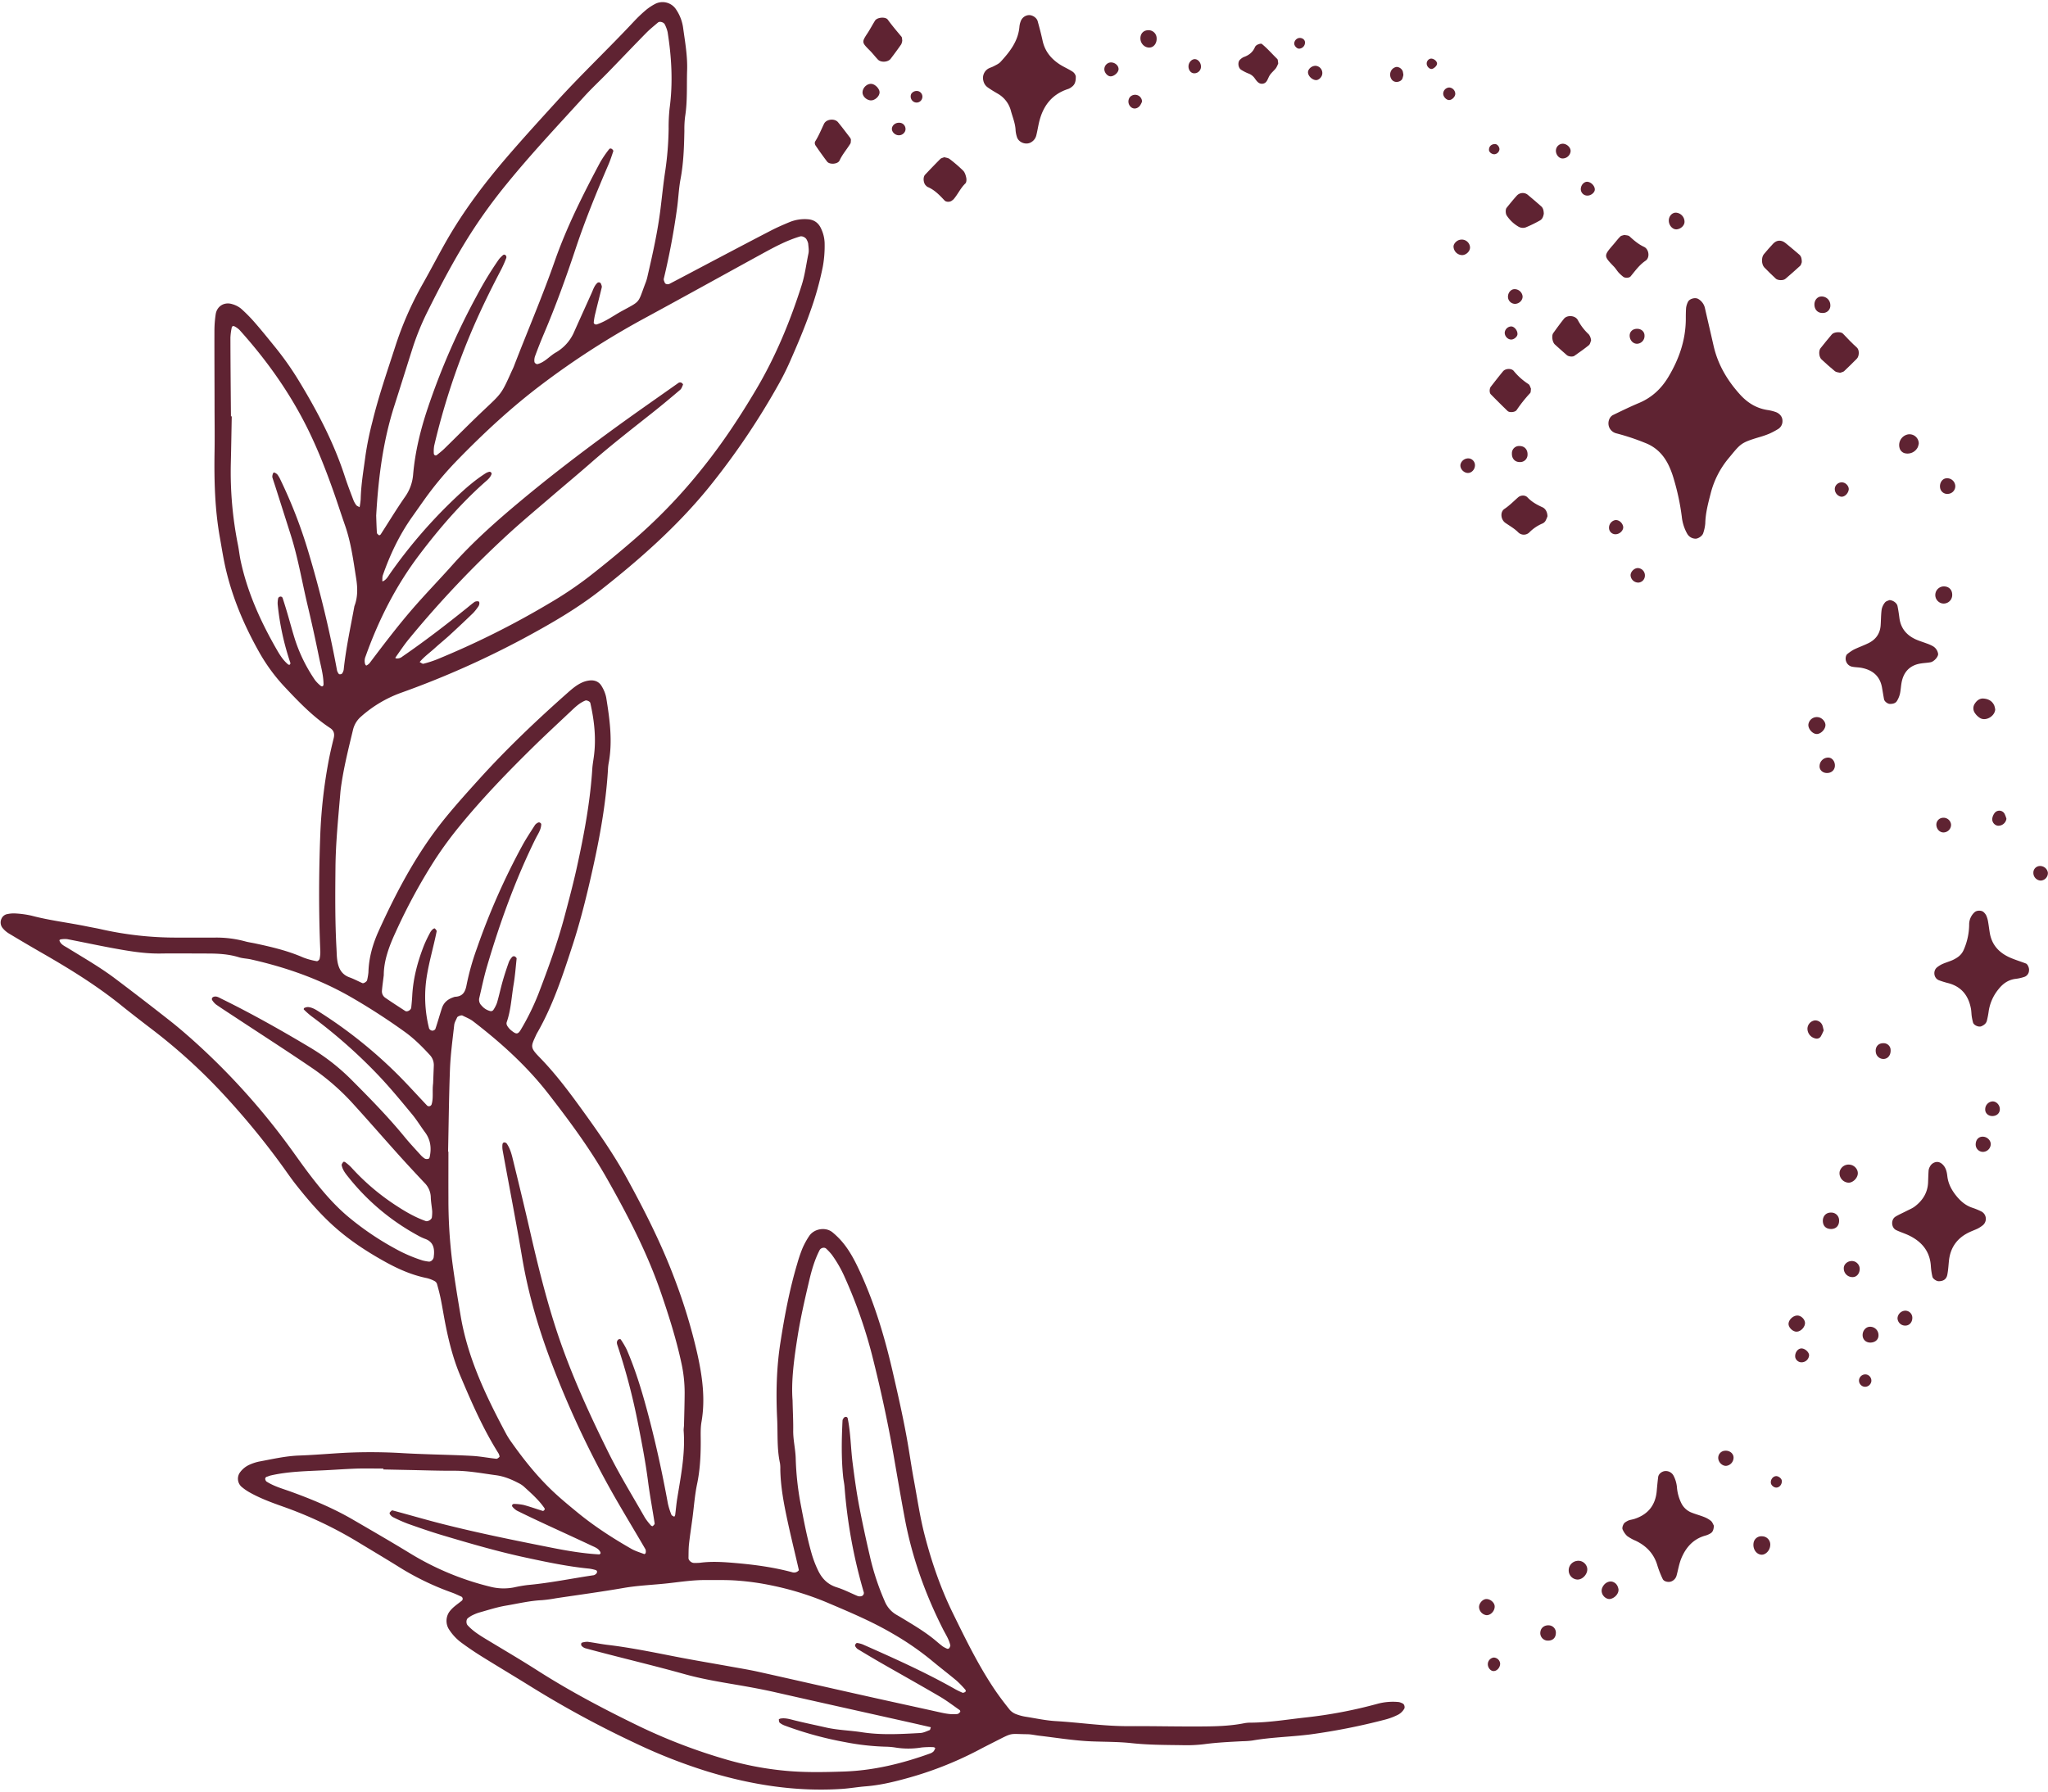 <?xml version="1.0" encoding="UTF-8" standalone="no"?><svg xmlns="http://www.w3.org/2000/svg" xmlns:xlink="http://www.w3.org/1999/xlink" data-name="Magical Botanicals" fill="#5f2332" height="1429.3" preserveAspectRatio="xMidYMid meet" version="1" viewBox="17.4 38.9 1633.2 1429.3" width="1633.2" zoomAndPan="magnify"><g data-name="11" id="change1_1"><path d="M654.49,1291.36c-3-13.16-6.24-26.17-9.06-39.27-2.93-13.63-5.56-27.33-5.77-41.35a24.89,24.89,0,0,0-.27-4.82c-2.54-11.66-1.65-23.52-2.24-35.29-1-20.41-.56-40.7,2.62-61,3.31-21.22,7.27-42.26,13.42-62.85a117.13,117.13,0,0,1,4.14-12.18,60.43,60.43,0,0,1,5.4-9.85c3.9-5.85,13.11-7.37,18.51-2.93a61.1,61.1,0,0,1,9,9.11c5.72,7.17,9.76,15.37,13.56,23.69,11.62,25.51,19.48,52.24,25.72,79.47,4.32,18.81,8.62,37.63,11.87,56.66,1.63,9.51,3,19.07,4.76,28.55,2.77,14.75,4.86,29.6,8.65,44.18,5.55,21.36,12.65,42.11,22.37,61.94,10.15,20.72,20.25,41.48,33.13,60.7,3.88,5.78,8.13,11.33,12.48,16.76a12.88,12.88,0,0,0,5.26,3.43,37.74,37.74,0,0,0,7.78,2c7.94,1.27,15.87,3,23.86,3.44,19.27,1.15,38.4,4.1,57.76,4s38.64.38,58,.25c11.25-.07,22.53-.32,33.66-2.48a25.76,25.76,0,0,1,4.79-.55c15.07,0,29.91-2.52,44.83-4.16a367.05,367.05,0,0,0,56.8-10.78,47,47,0,0,1,17.51-1.48,12.63,12.63,0,0,1,2.94,1.13c1.31.52,1.93,2.92,1.29,4.12a12.38,12.38,0,0,1-5.88,5.28,50.39,50.39,0,0,1-9,3.34,501.9,501.9,0,0,1-59.87,11.9c-15.44,2-31,2.2-46.37,4.89a66.82,66.82,0,0,1-8,.56c-10.18.56-20.35,1-30.48,2.37a117.12,117.12,0,0,1-17.68.78c-13.4-.19-26.79-.16-40.18-1.61-10.64-1.16-21.43-1-32.15-1.43-14-.59-27.72-2.9-41.56-4.51-3.19-.37-6.36-1.15-9.55-1.18-14.37-.15-11.16-1.51-24.59,5.31-4.79,2.43-9.58,4.84-14.32,7.36a284.59,284.59,0,0,1-58.32,22.81c-10.35,2.85-20.78,5.24-31.53,6.09-6.41.5-12.77,1.64-19.18,2.06-36.32,2.36-71.65-3.19-106.32-13.7a428.18,428.18,0,0,1-58.38-22.86A807.11,807.11,0,0,1,440.46,1384c-12.76-7.94-25.67-15.62-38.43-23.55-5.46-3.4-10.85-7-16-10.79A39.89,39.89,0,0,1,375.11,1338a12.67,12.67,0,0,1,.76-13.64c2.64-3.52,6.26-5.83,9.6-8.5a2,2,0,0,0-.48-3.57c-2.45-1.08-4.87-2.27-7.39-3.15A216.89,216.89,0,0,1,334.31,1288c-10.48-6.5-21.09-12.8-31.65-19.2a321.86,321.86,0,0,0-59.54-28.16c-9.1-3.23-18.18-6.56-26.63-11.32a41.24,41.24,0,0,1-6.55-4.56,8.64,8.64,0,0,1-1-11.62,18.91,18.91,0,0,1,7.46-5.94,37.12,37.12,0,0,1,7.64-2.5c10.53-1.94,21-4.41,31.77-4.8,12.33-.44,24.63-1.54,36.94-2.2a427.61,427.61,0,0,1,46.68.34c5.88.33,11.78.56,17.67.77,12.34.46,24.68.68,37,1.38,6.4.37,12.74,1.62,19.13,2.29.78.08,1.76-.85,2.48-1.5.21-.19-.07-1-.23-1.53a5.71,5.71,0,0,0-.66-1.47c-12.33-19.61-21.52-40.78-30.46-62-5.21-12.39-8.61-25.38-11.3-38.54-1.51-7.35-2.66-14.78-4.13-22.14-.84-4.19-1.92-8.34-3.1-12.45a4.24,4.24,0,0,0-2.12-2.24,25.6,25.6,0,0,0-6-2.25c-11.7-2.37-22.47-7.09-32.85-12.82-14.59-8.06-28.5-17.13-41-28.31-11.23-10.07-21-21.44-30.33-33.25-3.32-4.22-6.4-8.62-9.51-13a613.31,613.31,0,0,0-47.84-58.57,447.33,447.33,0,0,0-58.27-53c-8.09-6.2-16.17-12.43-24.11-18.82-19.71-15.87-41.17-29.08-63.06-41.65q-13.26-7.62-26.36-15.52a19.7,19.7,0,0,1-4.8-4.17,7,7,0,0,1-1-7.54,6.25,6.25,0,0,1,4.86-3.73,24.07,24.07,0,0,1,6.38-.46,76.16,76.16,0,0,1,12.74,1.76c14.55,3.86,29.5,5.55,44.19,8.58,3.68.76,7.38,1.37,11,2.19a271.76,271.76,0,0,0,60.63,6.71q15.3,0,30.6,0a88,88,0,0,1,23.88,3c2.57.73,5.25,1.07,7.88,1.63,13.11,2.79,26.14,5.84,38.52,11.27a55.34,55.34,0,0,0,10.78,2.92c.61.13,2-1,2.2-1.79a24.38,24.38,0,0,0,.59-6.32c-1.32-31.11-1.19-62.22,0-93.34a400.3,400.3,0,0,1,6.48-57.5c1.18-6.33,2.64-12.6,4.18-18.84.89-3.57.19-6.28-3-8.31C267,610.56,255.87,599,244.8,587.23a143.68,143.68,0,0,1-20.91-28.49c-11.88-21.15-21.29-43.32-26.68-67.05-1.78-7.83-3-15.8-4.41-23.71-4.11-22.82-4.68-45.85-4.3-69,.18-10.72.05-21.45,0-32.18,0-21.47-.15-42.94-.1-64.41a91.52,91.52,0,0,1,1-12.81c1-6.47,6.82-10.07,13.16-8.1a19.53,19.53,0,0,1,7.06,3.6,121.92,121.92,0,0,1,11.27,11.46c5.63,6.48,11,13.16,16.41,19.84a243.53,243.53,0,0,1,18.47,26.34c14.8,24.37,28,49.5,36.78,76.74,2,6.12,4.33,12.12,6.61,18.14a17.56,17.56,0,0,0,2.32,4.2c.52.69,1.56,1,2.68,1.65a57,57,0,0,0,.88-6.46c.27-11.84,2.36-23.48,3.88-35.16a252.78,252.78,0,0,1,5.51-26.75c4.94-20.35,11.83-40.13,18.24-60a267.43,267.43,0,0,1,22-50c6.35-11.2,12.24-22.67,18.62-33.85,13.61-23.86,30.06-45.7,47.92-66.52,12.93-15.07,26.32-29.73,39.68-44.42C481.13,98,503,77.38,523.5,55.41a111.69,111.69,0,0,1,9.38-8.82,42,42,0,0,1,6.7-4.42,12.87,12.87,0,0,1,17,4.31,34.49,34.49,0,0,1,5.63,14.94c1.54,11.14,3.52,22.22,3.14,33.58-.41,12.33.35,24.69-1.62,37a81.06,81.06,0,0,0-.56,11.25c-.25,12.88-.66,25.72-3.06,38.45-1.38,7.36-1.69,14.9-2.66,22.35a577,577,0,0,1-10.63,56.88,2.9,2.9,0,0,0,0,1.6c.36,1,.66,2.21,1.41,2.7a3.49,3.49,0,0,0,3,.11c11.41-5.94,22.76-12,34.15-18,15.67-8.24,31.32-16.52,47.05-24.65,4.75-2.46,9.7-4.57,14.65-6.65a31.9,31.9,0,0,1,14.18-2.28c5.36.29,9,2.94,11.11,7.88A28.57,28.57,0,0,1,675,232.47a92.49,92.49,0,0,1-1.45,19.19,249.72,249.72,0,0,1-9.95,35.59c-4.8,13.69-10.49,27-16.33,40.25a206.6,206.6,0,0,1-9.4,18.69,584.17,584.17,0,0,1-56,82.47c-25,30.51-54.29,56.38-85.14,80.67-19.06,15-40,27.05-61.23,38.52a720.89,720.89,0,0,1-98.45,43.7,98.26,98.26,0,0,0-31.62,18.83,20,20,0,0,0-6.55,10.78c-3.39,14.07-6.91,28.11-9.09,42.43-.4,2.65-.79,5.31-1,8-1.65,19.77-3.68,39.51-3.87,59.38-.21,21.47-.38,42.94.81,64.4.15,2.68.17,5.37.45,8,.73,6.73,2.81,12.54,10,15.14,3.5,1.27,6.81,3.06,10.23,4.57,1,.43,3.55-1.24,3.75-2.37a45.33,45.33,0,0,0,1.05-6.27c.3-11.47,3.38-22.31,8-32.61,14.65-32.35,31.25-63.6,53.87-91.23,8.49-10.37,17.49-20.35,26.49-30.3,22-24.31,45.72-46.86,70.24-68.58,3.63-3.21,7.29-6.4,11.74-8.4a19.86,19.86,0,0,1,6.13-1.66c4.05-.42,7.55,1.06,9.57,4.64a28.09,28.09,0,0,1,3.56,8.86c2.82,17.5,5.3,35.06,1.91,52.8a36.83,36.83,0,0,0-.49,4.8c-1.84,30.63-7.78,60.61-14.71,90.38-3.88,16.7-8.18,33.37-13.49,49.66-7.81,24-15.62,48-28.25,70-.26.46-.53.93-.75,1.42-4.21,9.41-5.31,9.89,2.81,18.2,12,12.33,22.38,26,32.48,39.94,13.25,18.24,26.21,36.68,37.07,56.49,14.19,25.89,27.49,52.23,37.9,79.91a443.38,443.38,0,0,1,18.21,60c3.94,17.76,6.53,35.88,3.32,54.28-.91,5.23-.6,10.7-.61,16.06,0,11.28-.58,22.45-2.92,33.59-1.86,8.89-2.47,18-3.67,27.08-.91,6.91-2,13.8-2.76,20.72-.41,3.71-.34,7.48-.41,11.22,0,1.82,2.39,3.89,4.4,3.85a40.72,40.72,0,0,0,4.82-.13c9.65-1.29,19.24-.57,28.9.27,15,1.31,29.83,3.34,44.39,7.23A4.91,4.91,0,0,0,654.49,1291.36ZM374.73,957.49H375c0,12.34-.06,24.68,0,37a399.69,399.69,0,0,0,2.92,49.71c1.94,14.89,4.36,29.66,6.86,44.45,5.73,33.87,20.36,64.21,36.31,94.07a63.27,63.27,0,0,0,4.33,6.78c9.31,13.16,19.34,25.76,30.88,37,6.9,6.73,14.39,12.87,21.85,19,13.31,10.9,27.74,20.21,42.64,28.76,3.21,1.84,6.87,2.91,10.35,4.24.25.1,1.08-.5,1.12-.85a5,5,0,0,0-.1-2.91c-9.69-16.69-19.81-33.15-29.17-50a761,761,0,0,1-45.37-97.67c-10.54-27.57-18.9-55.79-23.82-85-4.8-28.53-10.35-56.93-15.52-85.4a17.53,17.53,0,0,1-.2-4.8c.13-1.32,1-1.91,1.95-1.66a2.59,2.59,0,0,1,1.38.72c3.16,4.48,4.26,9.78,5.52,14.94,4.46,18.22,8.89,36.45,13.07,54.73,5.73,25.09,11.86,50.08,19.63,74.61,11.2,35.37,26.52,69.07,42.95,102.23,8.79,17.75,19.25,34.68,29.06,51.93a46.48,46.48,0,0,0,4.88,6.31c.29.35,1.24.67,1.42.51.65-.58,1.62-1.47,1.52-2.09-1.68-11.12-3.81-22.18-5.24-33.32-2.12-16.5-5.34-32.79-8.56-49.08a500.08,500.08,0,0,0-15.62-59c-.49-1.49-1.15-3-.24-4.52a2.29,2.29,0,0,1,1.08-1c.46-.15,1.35-.17,1.52.09a63.42,63.42,0,0,1,4.84,8.24c6.61,15.29,11.51,31.18,15.86,47.22,6.74,24.83,12.27,50,16.88,75.27a54.2,54.2,0,0,0,2.87,9.15c.26.71,1.46,1.06,2.23,1.57a4.6,4.6,0,0,0,.75-1.41c.56-4.25.89-8.53,1.57-12.76,2.9-18,6.55-35.88,5.2-54.27-.11-1.59.24-3.21.27-4.81.2-8.58.47-17.16.51-25.74a110.43,110.43,0,0,0-2.66-23.92c-4.08-18.9-9.9-37.29-16.15-55.52-11-32.07-26.59-62.09-43.25-91.49-13.51-23.84-29.83-45.82-46.61-67.45-17.25-22.21-37.91-40.84-60.09-57.88-2.5-1.92-5.59-3.07-8.43-4.54-.9-.46-3.87.6-4.27,1.53-.83,2-2.07,3.9-2.3,5.94-1.31,11.71-2.91,23.43-3.38,35.19C375.4,913.51,375.21,935.51,374.73,957.49ZM352.05,567c1.21.57,2.25,1.53,3,1.33a85.32,85.32,0,0,0,10.66-3.41,677.2,677.2,0,0,0,89.16-44.46A301.59,301.59,0,0,0,486.93,499q19.68-15.33,38.45-31.75a426.18,426.18,0,0,0,53.06-56c15.45-19.3,29-39.91,41.62-61.13,15.7-26.39,27.38-54.58,36.66-83.82,2.62-8.22,3.61-16.75,5.38-25.14.54-2.54,0-5.33-.2-8a11,11,0,0,0-1.15-3c-.73-1.78-3.55-3.19-5.3-2.67-11.39,3.39-21.71,9.13-32.05,14.79-31,17-62,34.19-93.09,51.06a645.15,645.15,0,0,0-81,52.28c-24,18.13-46,38.52-67,60.11a270,270,0,0,0-25.84,30.77c-3.44,4.8-6.8,9.64-10.22,14.45-10.34,14.54-17.9,30.48-23.72,47.28a16,16,0,0,0-.21,3.05c-.17,1.38,0,1.54,1,1,2.47-1.4,3.7-3.8,5.22-6a397.64,397.64,0,0,1,52.56-60.75c7.39-7,15.06-13.74,23.71-19.21a9.73,9.73,0,0,1,2.91-1.13,1.78,1.78,0,0,1,1.34.6,1.52,1.52,0,0,1,.33,1.27c-1.12,3.2-3.82,5.1-6.19,7.22-19.26,17.26-36,36.76-51.55,57.35-18.61,24.62-32.34,51.78-42.68,80.75a9.24,9.24,0,0,0-.4,6.24,3.37,3.37,0,0,0,.89,1.18A8.6,8.6,0,0,0,312,568c11-14.57,22-29.08,33.91-42.91,10.53-12.19,21.75-23.72,32.45-35.73,16.48-18.49,34.95-34.82,53.89-50.63,23.47-19.61,47.76-38.18,72.45-56.22,17.74-13,35.81-25.5,53.76-38.21a2.5,2.5,0,0,1,1.53-.35,2.39,2.39,0,0,1,1.32.58c.36.3.88.93.78,1.16-.64,1.43-1.13,3.15-2.24,4.1-7.35,6.25-14.75,12.45-22.31,18.44-16.4,13-32.92,25.81-48.66,39.61-10.48,9.19-21.21,18.1-31.79,27.19-11.38,9.79-22.94,19.41-34,29.53a822.34,822.34,0,0,0-79.6,84.06c-3.74,4.53-7,9.49-10.39,14.27-.73,1-.36,1.14.86,1.24a6.41,6.41,0,0,0,4.31-1.53c17.69-12.15,34.69-25.23,51.41-38.68,2.09-1.68,4.12-3.45,6.33-5a4.89,4.89,0,0,1,2.86-.33c1.13.08,1.08,2.62-.1,4.18a42.39,42.39,0,0,1-3.95,5q-9.25,8.94-18.73,17.65c-3.95,3.63-8.15,7-12.11,10.6S355.57,562.75,352.05,567Zm407.7,849.62c-5.33-1.22-10.54-2.43-15.75-3.6-36.1-8.08-72.21-16.09-108.27-24.28-10.47-2.38-21-4.29-31.57-6.09-13.72-2.33-27.45-4.64-40.93-8.41-20.13-5.63-40.45-10.55-60.69-15.78-6.22-1.61-12.45-3.22-18.64-4.93a7.45,7.45,0,0,1-2.62-1.75,2.17,2.17,0,0,1-.44-1.47c0-.38.27-1,.52-1.11a14.41,14.41,0,0,1,4.66-.72c5.32.68,10.57,1.81,15.89,2.44,18.12,2.16,36,5.83,53.86,9.32,14.73,2.88,29.54,5.34,44.31,8,7.38,1.34,14.8,2.54,22.12,4.17,28.77,6.4,57.51,13,86.28,19.41,19.35,4.34,38.74,8.52,58.09,12.83,4.74,1.06,9.47,2,14.33,1.41.82-.1,1.62-1,2.23-1.67.19-.21-.08-1.22-.43-1.46-5.27-3.67-10.4-7.61-15.93-10.84-15.74-9.21-31.67-18.11-47.49-27.18-6-3.47-12-7.06-18-10.68a6.73,6.73,0,0,1-1.93-2.39,1.75,1.75,0,0,1,.27-1.43c.26-.43.85-1.05,1.19-1a19.26,19.26,0,0,1,4.6,1.15c25,11.07,50,22.23,73.84,35.77a59.71,59.71,0,0,0,5.76,2.76c.37.16,1-.09,1.43-.26,1.29-.48,1.51-1.39.48-2.49a79.22,79.22,0,0,0-6.7-6.88c-6.59-5.5-13.43-10.71-20-16.2a227.62,227.62,0,0,0-30.42-21c-17.15-10.12-35.48-17.73-53.75-25.5a238,238,0,0,0-43-13.18,206.88,206.88,0,0,0-27-3.87c-8.54-.71-17.16-.43-25.75-.5-10.22-.08-20.29,1.49-30.41,2.61-11.71,1.29-23.49,1.67-35.17,3.7-17.95,3.11-36,5.53-54,8.23a108.51,108.51,0,0,1-11.15,1.51c-9.69.45-19.1,2.74-28.61,4.34-7.37,1.23-14.55,3.62-21.78,5.63a37.65,37.65,0,0,0-5.91,2.5,26.41,26.41,0,0,0-2.63,1.78c-1.53,1-1.68,4.28-.35,5.75,4,4.42,9,7.61,14,10.67,14.23,8.62,28.58,17,42.61,26,25.85,16.45,52.9,30.65,80.44,44a447,447,0,0,0,70.61,26.83,250.39,250.39,0,0,0,42.56,8.25c16.57,1.83,33.23,1.5,49.87.94,23.83-.8,46.67-6.42,69-14.49a7,7,0,0,0,2.65-1.74,9.6,9.6,0,0,0,1.22-2.58c-.49-.22-1-.63-1.47-.63a65.56,65.56,0,0,0-9.62.28,64.36,64.36,0,0,1-20.82,0,56.58,56.58,0,0,0-8-.66,196.12,196.12,0,0,1-31.93-3.62,283.52,283.52,0,0,1-48-13.15,14.78,14.78,0,0,1-4.17-2.27c-.61-.49-.66-1.75-.76-2.69,0-.19.86-.61,1.37-.7,3.25-.57,6.37.2,9.49,1,8.82,2.27,17.76,4.06,26.63,6.09,9.51,2.17,19.16,2.33,28.69,3.81,15.47,2.4,31,1.47,46.57.63,2.58-.14,5.13-1.4,7.61-2.37C759.27,1418.59,759.4,1417.38,759.75,1416.57ZM317.39,450.13c.11,3.1.24,8.45.57,13.79.05.7,1.05,1.42,1.74,1.95.16.12,1-.34,1.29-.72,6.4-9.91,12.48-20,19.23-29.69a35.46,35.46,0,0,0,6.61-17.8c1.57-18.25,5.88-35.93,11.7-53.25a564.36,564.36,0,0,1,39.17-89.83,277.18,277.18,0,0,1,17.55-28.84,23.18,23.18,0,0,1,3.33-3.39,1.48,1.48,0,0,1,1.33-.28,2.11,2.11,0,0,1,1.17,2.75,91.1,91.1,0,0,1-3.84,8.76C408,271.14,399.31,289,391.71,307.32a563.61,563.61,0,0,0-28.07,87.14,27.12,27.12,0,0,0-.28,6.32,1.85,1.85,0,0,0,.87,1.29,1.52,1.52,0,0,0,1.39-.1c2.07-1.66,4.18-3.29,6.08-5.14,10.75-10.48,21.28-21.2,32.21-31.49,13.37-12.6,13.51-12.45,21.21-29.63.65-1.47,1.41-2.9,2-4.4,10.77-28,22.68-55.6,32.6-83.95,9.59-27.42,22.6-53.28,36.21-78.85a87.34,87.34,0,0,1,7.21-10.58c.67-.91,1.91-.65,2.68.2.33.36.79,1,.68,1.31-1.19,3.54-2.32,7.11-3.79,10.53-9.54,22.17-18.69,44.5-26.3,67.4s-15.82,45.56-25.27,67.78c-2.51,5.91-4.85,11.91-7.09,17.94a9.85,9.85,0,0,0-.42,4.67,2.79,2.79,0,0,0,2.24,1.61c5.95-1.44,9.73-6.44,14.82-9.34a34.75,34.75,0,0,0,14.65-16.6c4.58-10.28,9.25-20.53,13.86-30.79,1.32-2.91,2.2-6.08,4.77-8.24a1.9,1.9,0,0,1,1.49-.2,1.74,1.74,0,0,1,1.12.88c.36,1,.92,2.09.71,3-1.6,6.77-3.4,13.5-5,20.26a48.21,48.21,0,0,0-1.4,7.79c-.08,1.08,1.36,1.88,2.45,1.52,7.18-2.35,13.2-6.94,19.74-10.52,16-8.74,12.59-5.74,19.48-23.56a34.7,34.7,0,0,0,1.28-4.65c4.12-17.74,8.08-35.5,10.31-53.63,1.24-10.11,2.26-20.25,3.8-30.3a254.44,254.44,0,0,0,2.66-33.62,140.48,140.48,0,0,1,.77-16.05c2.76-20.39,1.62-40.65-1.59-60.86a27,27,0,0,0-2.2-6c-.74-1.77-4.06-2.8-5.41-1.65-3.25,2.76-6.61,5.45-9.59,8.49-10.15,10.33-20.12,20.84-30.22,31.22-6.36,6.54-13.06,12.76-19.19,19.49-20.93,23-42.25,45.66-61.89,69.83a418.73,418.73,0,0,0-28.35,39c-12.7,19.92-23.75,40.77-34.27,61.9a208.88,208.88,0,0,0-12.21,29.73c-4.87,15.32-9.65,30.67-14.55,46C323,390.26,319.2,418.88,317.39,450.13Zm45.39,453.06c.17-4.32.37-9.15.55-14a11.82,11.82,0,0,0-3.17-8.81c-6.19-6.71-12.61-13.16-20.07-18.5A508.31,508.31,0,0,0,296.9,834c-24.92-14.27-51.58-23.58-79.43-29.85-3.13-.7-6.45-.74-9.49-1.68-8.33-2.6-16.86-3-25.46-3-12.34,0-24.68-.19-37,0-13,.2-25.62-2-38.25-4.31C95.15,792.92,83.1,790.32,71,788a18.5,18.5,0,0,0-4.75.12c-.5,0-1.23.31-1.39.68s.19,1,.45,1.48c1.43,2.45,4,3.46,6.23,4.85,12.77,7.9,25.83,15.36,37.83,24.43Q131.19,836,152.7,852.92c5.9,4.62,11.61,9.52,17.23,14.49a548,548,0,0,1,78.72,86.86c4.75,6.49,9.34,13.1,14.18,19.52,9.37,12.44,19.26,24.48,31.1,34.67a228.83,228.83,0,0,0,38.43,26.31,117.64,117.64,0,0,0,22.11,9.55,36.73,36.73,0,0,0,4.7.87c1.9.33,4-1.68,4.14-3.86,0-.53.12-1.06.16-1.59.47-5.88-1-10.58-7.24-12.73a40,40,0,0,1-5.8-2.77A181.32,181.32,0,0,1,295.36,978c-2.34-2.89-4.75-5.88-5.48-9.67-.15-.78.7-1.83,1.27-2.62.15-.21,1.12-.14,1.46.12a37.38,37.38,0,0,1,4.81,4.13,182.32,182.32,0,0,0,36.72,31.1c7.19,4.68,14.63,8.93,22.77,11.81,1.7.6,4.76-1.25,4.9-3a32.33,32.33,0,0,0,.26-4.8c-.3-3.74-1.05-7.46-1.14-11.19a16.77,16.77,0,0,0-5-11.48c-7-7.44-13.93-14.88-20.74-22.46-11.83-13.16-23.42-26.53-35.33-39.62a186.27,186.27,0,0,0-32.45-28.75c-20.37-13.9-41.13-27.24-61.72-40.81-5.37-3.54-10.78-7-16.08-10.68a14.67,14.67,0,0,1-3.07-3.55,1.77,1.77,0,0,1,0-1.54,2.29,2.29,0,0,1,1.24-1c2.26-.76,4.1.53,5.95,1.44,24.57,12.05,48.37,25.49,71.83,39.55a168.37,168.37,0,0,1,32.76,25.85c14.39,14.44,28.67,29,41.59,44.77,4.08,5,8.49,9.68,12.81,14.45a15.9,15.9,0,0,0,3.65,3.11,4.47,4.47,0,0,0,2.82,0c.37-.08.74-.81.85-1.31,1.56-7.11.78-13.77-3.7-19.81-3.52-4.73-6.58-9.83-10.33-14.36-9.57-11.57-19.1-23.17-29.61-33.93a414.3,414.3,0,0,0-50.83-44.41,67.07,67.07,0,0,1-5.93-5.27,1.36,1.36,0,0,1,.37-1.14,7.14,7.14,0,0,1,3-.76c3.89.32,7,2.57,10.16,4.59a366.81,366.81,0,0,1,60.22,48.1c8.38,8.28,16.25,17.07,24.36,25.62a2.21,2.21,0,0,0,3,.42,2.35,2.35,0,0,0,.89-1.24C363.16,914.4,362,909,362.78,903.19Zm-39.34-86.44c-.59,4.87-1.14,8.58-1.45,12.32a6.18,6.18,0,0,0,2.55,5.62c5.27,3.66,10.67,7.12,16,10.59,1.59,1,4.61-.7,4.81-2.73.33-3.19.63-6.39.8-9.59.77-14.07,4.41-27.47,9.57-40.49a112.15,112.15,0,0,1,4.92-10.11,9.42,9.42,0,0,1,2.07-2.4c.36-.33,1.3-.65,1.45-.49.62.67,1.59,1.64,1.46,2.3-2.41,12.06-5.95,23.85-7.89,36a103,103,0,0,0,1.85,41.44A3.26,3.26,0,0,0,362,861a3,3,0,0,0,2.57-1.27c1.88-5.54,3.43-11.19,5.26-16.75,1.44-4.39,4.66-7.07,9-8.55a6.08,6.08,0,0,1,1.53-.45c5.84-.3,8-3.56,9.06-9.16a200.84,200.84,0,0,1,8.25-29.37A547.55,547.55,0,0,1,434,713.21c3.09-5.62,6.67-11,10.13-16.4a6.75,6.75,0,0,1,2.51-1.83,1.68,1.68,0,0,1,1.38.11c.44.26,1,.81,1,1.22-.09,4.47-2.77,8-4.63,11.76-16.14,32.81-28.46,67.07-38.74,102.1-2.4,8.21-4.12,16.63-6.1,25a6.34,6.34,0,0,0,1.94,5.87,13.07,13.07,0,0,0,6.64,4.27,2.36,2.36,0,0,0,2.81-1,26.25,26.25,0,0,0,2.84-5.65c1.63-5.66,2.86-11.43,4.47-17.1,1.47-5.14,3.16-10.23,4.94-15.28a14,14,0,0,1,2.58-4,1.87,1.87,0,0,1,2.73-.09c.4.31.93.89.89,1.29-.73,6.9-1.25,13.84-2.4,20.67-1.69,10-2.1,20.25-5.48,30-.59,1.67.37,3.12,1.36,4.39a13.18,13.18,0,0,0,2.25,2.29c3.69,2.92,5.14,3.62,7.67-.71a196.15,196.15,0,0,0,14.13-28.86c7.64-20,15-40.13,20.55-60.89,3.59-13.46,7.17-26.91,10.15-40.52,5.62-25.66,10.44-51.44,12.11-77.71.21-3.2.79-6.38,1.22-9.56,2-14.53.4-28.82-2.8-43-.27-1.16-2.86-2.31-3.94-1.89-4.6,1.83-8.07,5.21-11.57,8.51-10.53,9.94-21.17,19.77-31.48,29.93-19.87,19.58-39.22,39.67-56.89,61.27a305,305,0,0,0-20,27.21,457.22,457.22,0,0,0-31.41,57.92C327.67,793.73,323.43,805.25,323.44,816.75Zm326,339.4c.23,9.74.61,16.71.51,23.67-.11,7.56,1.79,14.93,2,22.38a230.34,230.34,0,0,0,4,36.7c2.5,13.15,5,26.3,8.69,39.19a85.86,85.86,0,0,0,5.15,13.48c3.16,6.59,7.74,11.22,15,13.48,5.6,1.75,10.88,4.51,16.3,6.8,1.78.74,3.79.35,4.48-.51a2.63,2.63,0,0,0,.51-2.87c-.19-.49-.29-1-.44-1.54a408.48,408.48,0,0,1-14.76-82.08c-.21-2.66-.82-5.29-1.1-8-1.53-15-1.23-30-.49-45a3.22,3.22,0,0,1,.64-1.43,2.89,2.89,0,0,1,1-1.13c1.25-.55,2.27-.14,2.52,1.1,2.33,11.56,2.36,23.38,3.84,35,1.55,12.23,3.22,24.42,5.58,36.5q3.69,18.92,8.09,37.69a200.11,200.11,0,0,0,12,36.59,22.05,22.05,0,0,0,9.28,10.73c3.26,1.85,6.46,3.82,9.67,5.77,7.79,4.73,15.49,9.59,22.44,15.54,1.63,1.39,3.28,2.78,5,4.05a20.42,20.42,0,0,0,2.82,1.48,1.7,1.7,0,0,0,2.63-1c.2-.44.53-1,.45-1.37-1-4.82-3.75-8.82-5.91-13.1-14.08-27.89-24.54-57-30.33-87.79-3.27-17.36-6.2-34.78-9.24-52.18-4.62-26.37-10.38-52.51-16.93-78.48a385.71,385.71,0,0,0-21.77-62.09,96.26,96.26,0,0,0-10.38-18.09,46.92,46.92,0,0,0-4.35-4.69c-1.43-1.47-4.35-.8-5.36,1.15-3.94,7.69-6.33,16-8.27,24.26-3.42,14.59-6.8,29.23-9.17,44C650.65,1122.51,648.2,1140.61,649.46,1156.15ZM201.57,371h.64c-.24,12.33-.42,24.67-.73,37a296,296,0,0,0,5.68,65.53c.84,4.2,1.26,8.49,2.15,12.68,5.44,25.44,16.09,48.79,29,71.2,2.39,4.15,5,8.25,8.76,11.39.32.27,1,.49,1.27.32s.78-1,.67-1.31a211.31,211.31,0,0,1-10.19-47,19.37,19.37,0,0,1,.4-4.66,1.8,1.8,0,0,1,1-1.12,1.75,1.75,0,0,1,2.63,1.06c1.31,4.06,2.58,8.14,3.78,12.23,2.12,7.19,4,14.47,6.31,21.59a125.9,125.9,0,0,0,15.74,31.56,28.56,28.56,0,0,0,4.46,4.47,1.7,1.7,0,0,0,1.48.38,1.73,1.73,0,0,0,.78-1.33c0-7.54-2.16-14.76-3.63-22.05-2.87-14.18-6-28.29-9.35-42.37-4.29-18.26-7.4-36.79-13.08-54.71q-6.07-19.16-12.18-38.29c-.82-2.55-1.68-5.08-2.48-7.64-.44-1.43.54-4.42,1.29-4.15a5.93,5.93,0,0,1,2.66,1.64,22.31,22.31,0,0,1,2.41,4.13,384.43,384.43,0,0,1,22.08,56.9,892.12,892.12,0,0,1,23.06,95.26,7.45,7.45,0,0,0,1.46,2.78c.2.27.94.28,1.39.2a1.94,1.94,0,0,0,1.25-.66,8,8,0,0,0,1.2-2.9c1.77-17.09,5.48-33.85,8.53-50.71,2.84-7.27,2.57-14.93,1.4-22.26-2.26-14.26-4.1-28.66-8.94-42.41-3-8.6-5.77-17.29-8.8-25.88-6.41-18.2-13.4-36.12-22.14-53.42-14.16-28-32.22-53.12-53.11-76.35a15.85,15.85,0,0,0-3.81-2.77c-1.22-.73-2.24-.3-2.46,1.08a47.59,47.59,0,0,0-1,7.85C201.2,329.17,201.4,350.08,201.57,371Zm121.58,840v-.7c-7,0-14-.19-20.91,0-9.11.3-18.21,1-27.31,1.42-13.93.67-27.9.93-41.58,4.06-1,.24-2,.68-3,1a1.77,1.77,0,0,0-1.25,2.56,2.56,2.56,0,0,0,.8,1.28c5.91,3.82,12.67,5.66,19.18,8,17.18,6.22,34,13.24,49.81,22.43,15.3,8.9,30.64,17.75,45.76,27a224.55,224.55,0,0,0,63.61,26.45,42.85,42.85,0,0,0,19.07.57,107.81,107.81,0,0,1,11.08-1.91c17.65-1.6,35-5.24,52.49-7.81a3.63,3.63,0,0,0,1.4-.73,3.12,3.12,0,0,0,1-1.06c.55-1.29.07-2.13-1.31-2.45a34.77,34.77,0,0,0-4.66-1c-17.11-1.65-33.9-5.22-50.67-8.82-22.55-4.85-44.69-11.32-66.78-17.91-9.24-2.76-18.36-5.94-27.46-9.17a118.86,118.86,0,0,1-11.72-5.22,7.62,7.62,0,0,1-2.31-2.19,1.56,1.56,0,0,1-.18-1.44c.61-.7,1.6-1.85,2.14-1.71,13.47,3.58,26.85,7.54,40.36,10.95,28.59,7.23,57.5,13.05,86.42,18.78,12.59,2.5,25.26,4.66,38.11,5.38.36,0,1-.55,1.08-.92a2.53,2.53,0,0,0-.49-1.5c-1.49-2.46-4.14-3.38-6.51-4.5-12.62-5.94-25.31-11.72-38-17.61-7.29-3.39-14.56-6.84-21.77-10.41a14.57,14.57,0,0,1-3.5-3.09,1.43,1.43,0,0,1-.22-1.36,1.76,1.76,0,0,1,1.28-.88,41,41,0,0,1,7.86.82c5.15,1.39,10.19,3.21,15.31,4.77.34.1,1-.43,1.31-.82a1.34,1.34,0,0,0,.09-1.24c-4.56-6.71-10.67-12-16.56-17.4a19,19,0,0,0-4-2.65c-5.72-3-11.66-5.49-18.13-6.36-11.15-1.49-22.21-3.64-33.56-3.58-12.34.06-24.69-.4-37-.63Z" fill="inherit"/><path d="M1369.65,468.58a7.79,7.79,0,0,1-6.76-3.92,35.11,35.11,0,0,1-4.33-13.67,186.21,186.21,0,0,0-6.32-29.81,71.63,71.63,0,0,0-3.86-10.52c-4-8.56-10-15-19.05-18.48a181.78,181.78,0,0,0-22.83-7.59,8.33,8.33,0,0,1-5.13-3.56c-2.46-3.69-1.3-9.34,2.5-11.17,6.75-3.25,13.48-6.56,20.39-9.45,10.28-4.3,17.87-11.3,23.6-20.85,8.43-14.08,13.67-29,13.9-45.5,0-3.21,0-6.43.24-9.63a15.4,15.4,0,0,1,1.39-4.56c1.12-2.64,5.79-4,8.31-2.5a11.25,11.25,0,0,1,5.39,7.6c2.25,9.91,4.57,19.8,6.82,29.71,3.39,15,11,27.8,21.23,39.06,5.91,6.5,13.1,10.94,22,12.24a34.88,34.88,0,0,1,6.2,1.53c2.59.88,5.53,3.28,5.51,7.09a7.31,7.31,0,0,1-3.69,6.65,59.87,59.87,0,0,1-7.1,3.71,71.28,71.28,0,0,1-7.58,2.6c-15.25,4.55-15,5.37-24.48,16.75a71.06,71.06,0,0,0-14.46,28.4c-2,7.77-4.07,15.53-4.25,23.66a31.67,31.67,0,0,1-1.64,7.78C1375,466.36,1371.76,468.53,1369.65,468.58Z" fill="inherit"/><path d="M875.3,99.77c.11,4.37-.87,6.75-3.23,8.45a10.31,10.31,0,0,1-2.76,1.62c-13.72,4.38-20.71,14.43-23.59,27.94-.68,3.13-1.18,6.31-2,9.42a8.66,8.66,0,0,1-3.78,5c-4.17,2.79-10.53.37-11.7-4.44a23,23,0,0,1-.93-4.71c-.16-5.48-2.31-10.47-3.72-15.62a22.11,22.11,0,0,0-10.42-13.75c-2.78-1.62-5.56-3.26-8.17-5.13a8.55,8.55,0,0,1-3.41-5.28,8.64,8.64,0,0,1,4-9.67c1.41-.76,3-1.17,4.4-1.94,1.86-1,4-1.94,5.35-3.45,7.35-8,13.94-16.38,15-27.78a16.2,16.2,0,0,1,1.08-4.67A7.42,7.42,0,0,1,837.35,51c2.92-.45,6.74,1.84,7.55,4.78,1.43,5.17,2.8,10.35,3.93,15.59,1.82,8.41,6.8,14.47,13.83,19,3.14,2,6.65,3.49,9.81,5.51A6.22,6.22,0,0,1,875.3,99.77Z" fill="inherit"/><path d="M1563.26,1060.85c-1.89-.15-4.53-2-4.85-3.63a54.07,54.07,0,0,1-1.19-7.86c-.55-12-7-19.89-17.35-24.95-3.35-1.63-7-2.72-10.33-4.32-4-1.91-4.36-8.38-.55-10.74,2.71-1.67,5.68-2.91,8.51-4.38,2.37-1.23,4.93-2.23,7-3.83,6.24-4.77,10.13-11,10.47-19,.13-3.21.18-6.42.42-9.62a7.62,7.62,0,0,1,1-3,6.82,6.82,0,0,1,4.9-3.72c2.31-.36,4.12.68,5.65,2.31,2.32,2.49,3,5.62,3.37,8.85.66,6.08,3.43,11.2,7.2,15.86,3.43,4.23,7.43,7.68,12.74,9.43a54.63,54.63,0,0,1,7.38,3.06,6.63,6.63,0,0,1,1.08,10.82,24.92,24.92,0,0,1-4,2.66c-2.4,1.18-5,2.06-7.35,3.23q-14.12,6.93-15.76,22.6c-.38,3.72-.58,7.49-1.31,11.14S1566.94,1060.91,1563.26,1060.85Z" fill="inherit"/><path d="M1635.46,813a5.59,5.59,0,0,1-3.42,5,34.57,34.57,0,0,1-7.76,1.74c-5.63.85-9.76,3.88-13.21,8.26a36,36,0,0,0-7.74,17.33,68.72,68.72,0,0,1-1.5,7.82c-.58,2.2-2.38,3.5-4.39,4.35-2.2.92-6.1-.91-6.62-3a47.46,47.46,0,0,1-1-4.67c-.31-2.11-.29-4.27-.67-6.35-1.92-10.34-7.46-17.52-17.94-20.35a69,69,0,0,1-7.61-2.34c-4.25-1.7-4.92-7.79-1.22-10.5a21.18,21.18,0,0,1,4.06-2.47c2.44-1.07,5-1.83,7.46-2.85a25.66,25.66,0,0,0,4.23-2.27,13.72,13.72,0,0,0,5.18-6,51,51,0,0,0,4.42-20.19,13.12,13.12,0,0,1,4.34-10c1.76-1.61,5.7-1.66,7.34.07a9.18,9.18,0,0,1,1.92,2.5,20.32,20.32,0,0,1,1.41,4.57c.58,3.14.92,6.34,1.46,9.49,1.7,9.9,7.86,16.11,16.78,19.87,3.92,1.65,8,2.9,12,4.42C1634.4,808,1635.75,811.07,1635.46,813Z" fill="inherit"/><path d="M1384.17,1255.87c-.19,2.56-.57,4.72-2.53,6a16.12,16.12,0,0,1-4.33,1.9c-9.55,2.66-15.42,9.34-19.06,18-1.84,4.39-2.57,9.24-3.85,13.87a7,7,0,0,1-4.07,4.63c-2.32,1-6.07.2-7-1.92a79.73,79.73,0,0,1-4.12-10.4c-2.63-9.42-8.6-15.79-17.24-20a35,35,0,0,1-7-3.88,16,16,0,0,1-3.57-5.15c-.76-1.48.62-4.91,2-5.71a16,16,0,0,1,2.75-1.56c1.51-.52,3.14-.72,4.66-1.21,10.81-3.52,16.77-10.91,17.77-22.29.32-3.72.68-7.44,1.15-11.14.32-2.51,3-4.59,5.69-4.74A7,7,0,0,1,1352,1216a24.75,24.75,0,0,1,2.69,9.17,35,35,0,0,0,3.31,12.33,15.33,15.33,0,0,0,7.84,7.7c3.45,1.43,7.11,2.36,10.57,3.74a20,20,0,0,1,5.51,3.19C1383,1253.11,1383.54,1254.79,1384.17,1255.87Z" fill="inherit"/><path d="M1524.14,517.56c3,.13,6,2.4,6.46,4.78.63,3.13,1.1,6.29,1.5,9.45,1.05,8.18,5.63,13.7,12.93,17.06,2.91,1.33,6,2.22,9,3.36a29.69,29.69,0,0,1,4.4,1.91,8.5,8.5,0,0,1,4.53,6.26c.31,2.29-3.29,6.26-6,6.76s-5.3.57-7.93,1c-7.61,1.21-12.64,5.58-14.69,13-1,3.56-1,7.39-1.77,11a19.76,19.76,0,0,1-2.39,5.83c-1.19,2-3.41,2.41-5.61,2.41-1.89,0-4.39-2-4.72-3.7-.59-3.14-1.08-6.31-1.64-9.45-1.63-9.07-7.46-13.86-16.13-15.59-2.61-.52-5.35-.43-7.94-1a6.41,6.41,0,0,1-4.52-4.16c-.77-1.94-.38-4.89,1-5.93a33.37,33.37,0,0,1,5.26-3.57c3.84-1.86,7.91-3.26,11.73-5.18,5.65-2.83,9-7.45,9.51-13.87.33-4.26.24-8.56.82-12.78a12.39,12.39,0,0,1,2.65-5.67C1521.43,518.34,1523.24,518,1524.14,517.56Z" fill="inherit"/><path d="M770.41,164.3c1.26.38,3,.48,4.19,1.37A112.18,112.18,0,0,1,785.45,175c1.37,1.39,2.08,3.68,2.5,5.69.3,1.44.19,3.69-.72,4.55-3.89,3.72-6,8.72-9.45,12.66a11.12,11.12,0,0,1-1.27,1c-1.43,1.24-4.54,1.34-5.88-.11-4-4.27-8-8.48-13.51-10.77a5.57,5.57,0,0,1-1.22-1c-2.15-1.83-2.67-6.74-.78-8.76,4-4.23,8-8.42,12.11-12.52C767.92,165,769.15,164.81,770.41,164.3Z" fill="inherit"/><path d="M1251.45,450.69a23.73,23.73,0,0,1-1.61,3.73,5.4,5.4,0,0,1-2.4,2.06,32,32,0,0,0-10.51,7.14,6.28,6.28,0,0,1-8.77-.06c-3.06-3.1-6.77-5.14-10.26-7.57-3.78-2.63-4.33-8.8-.8-11.14,4.07-2.7,7.38-6.15,11-9.31,2-1.72,5.5-1.93,7.38.07,3.41,3.61,7.53,5.9,12,7.92C1249.93,444.68,1251.35,447.36,1251.45,450.69Z" fill="inherit"/><path d="M1312.7,226.29c1.23.31,3.19.22,4.21,1.15,3.54,3.27,7.07,6.29,11.56,8.38,4,1.88,4.79,8.59,1.26,11-5,3.35-8.3,8.09-12,12.54-1.16,1.38-4.56,1.43-5.94.25a36.06,36.06,0,0,1-3.53-3.22c-1.41-1.6-2.49-3.49-4-5-8.07-8.43-8.09-8.4,0-17.75,1.73-2,3.32-4.16,5.18-6C1310.09,226.85,1311.36,226.77,1312.7,226.29Z" fill="inherit"/><path d="M736.92,71.21a9.46,9.46,0,0,1-.83,3.05Q732,80.13,727.65,85.8c-2.11,2.76-7.73,3.12-10.12.64-2.21-2.29-4.12-4.87-6.36-7.12-6.74-6.77-6.73-6.7-1.65-14.42,2-3.11,3.73-6.44,5.71-9.58,1.67-2.64,8.32-3.25,10.14-.74,3.42,4.71,7.18,9.12,10.9,13.57C736.86,68.86,736.72,70.18,736.92,71.21Z" fill="inherit"/><path d="M1238.32,349c-.26,1.43-.09,2.78-.68,3.43a109.87,109.87,0,0,0-10.74,13.5c-1.22,1.85-5.72,2.27-7.27.78q-6.78-6.57-13.39-13.32c-1.2-1.22-1.14-4.46,0-6,3.21-4.13,6.43-8.26,9.75-12.3,1.91-2.33,6.71-2.6,8.58-.27a50.27,50.27,0,0,0,11.68,10.43C1237.41,346,1237.76,347.88,1238.32,349Z" fill="inherit"/><path d="M1454.27,248c-.41,1-.56,2.22-1.26,2.87-3.89,3.59-7.89,7.08-11.92,10.52-1.65,1.4-6,1.24-7.58-.24-3.1-2.93-6.18-5.87-9.14-8.94-2.28-2.38-2.46-8-.38-10.52,2.38-2.88,4.86-5.67,7.4-8.4,2.87-3.09,6.67-3.2,10-.43,3.67,3.07,7.4,6.06,11,9.24C1454,243.57,1454.27,245.78,1454.27,248Z" fill="inherit"/><path d="M1484.86,336.25c-1.26-.35-3.09-.37-4.21-1.27-3.7-3-7.18-6.22-10.69-9.43-2-1.84-2.44-6.77-.75-8.91q4.43-5.59,9-11c1.67-2,7.17-2.42,8.88-.6,3.6,3.83,7.22,7.62,11.15,11.14,2.06,1.84,1.9,6.83-.08,8.83-3.34,3.37-6.7,6.71-10.16,9.95C1487.33,335.6,1486.13,335.75,1484.86,336.25Z" fill="inherit"/><path d="M696,150.48c-.16,1,0,2.24-.52,3.05-2.78,4.51-6.32,8.5-8.57,13.4-1.39,3-8,3.43-9.94.85-3.21-4.23-6.29-8.56-9.27-12.95a3.42,3.42,0,0,1-.31-3c2.91-4.5,4.84-9.46,7.17-14.23,1.86-3.78,8.51-4.43,11.15-1.19,3.37,4.11,6.56,8.36,9.78,12.59A4.75,4.75,0,0,1,696,150.48Z" fill="inherit"/><path d="M1286.25,310.4c-.48,1.08-.74,3-1.82,3.85-3.67,3-7.62,5.72-11.51,8.47-1.39,1-4.72.61-6.06-.58-3.2-2.8-6.39-5.62-9.52-8.49-2-1.81-2.76-6.95-1.32-9,2.77-3.88,5.58-7.74,8.56-11.47,2.55-3.2,9.11-2.78,11.1,1.08a43.15,43.15,0,0,0,8.68,11.31,8.82,8.82,0,0,1,1.46,2.81A12.68,12.68,0,0,1,1286.25,310.4Z" fill="inherit"/><path d="M1036.76,89.37a18.12,18.12,0,0,1-1.8,3.83c-1.57,2.08-3.76,3.74-5.11,5.94-1.61,2.62-2.06,6.38-5.93,6.57-2.93.15-4.55-2.42-6.09-4.57a10.61,10.61,0,0,0-5-3.67,35.47,35.47,0,0,1-5.62-2.88c-2.64-1.65-3-6.56-.68-8.33a10.41,10.41,0,0,1,2.6-1.81c4.21-1.46,7.4-3.92,9.14-8.19a4.56,4.56,0,0,1,2.4-1.93c.9-.39,2.41-.83,3-.38,4.45,3.61,8.2,8,12.31,12C1036.55,86.52,1036.43,87.89,1036.76,89.37Z" fill="inherit"/><path d="M1248.52,209.35c-.37,2.15-1.07,4.28-3,5.35a102.32,102.32,0,0,1-11.38,5.57,7,7,0,0,1-6.14-.78,28.25,28.25,0,0,1-9.08-8.73c-.91-1.39-1.08-4.83-.06-6.09,2.65-3.3,5.31-6.59,8.14-9.73a6.4,6.4,0,0,1,8.66-.72c3.64,3.06,7.27,6.13,10.82,9.3C1248.14,205,1248.43,207.19,1248.52,209.35Z" fill="inherit"/><path d="M1608.5,604.85c-.37,5.29-7.26,9.43-11.86,6.91a13.22,13.22,0,0,1-4.49-4.34,6.57,6.57,0,0,1,.23-7.49c1.55-2.35,3.81-4,6.56-3.85,3.85.21,7.22,1.81,8.86,5.71A17.93,17.93,0,0,1,1608.5,604.85Z" fill="inherit"/><path d="M1547.55,392.62a14,14,0,0,1-.81,3,9.11,9.11,0,0,1-10.66,4.71,6.09,6.09,0,0,1-3.41-2.9,8.66,8.66,0,0,1,6.4-12.06A7.41,7.41,0,0,1,1547.55,392.62Z" fill="inherit"/><path d="M1275.1,1298.81a7.29,7.29,0,0,1-6.72-7.26,7.58,7.58,0,0,1,6.46-7.59,7.16,7.16,0,0,1,8.22,5.45C1284.06,1293.87,1279.63,1299.11,1275.1,1298.81Z" fill="inherit"/><path d="M1498.9,975.42c-.45,3.59-4.19,7-7.48,6.83a7.55,7.55,0,0,1-7-8.62,7.29,7.29,0,0,1,8.11-5.74C1496.33,968.27,1499.35,971.82,1498.9,975.42Z" fill="inherit"/><path d="M1308.09,1306.52c.38,3.23-2.64,6.94-6.44,7.76-2.27.49-5.16-1.2-6.35-3.71-1.27-2.7-.61-5.15,1.1-7.37s4.67-3.37,7-2.61C1306.16,1301.51,1307.53,1303.63,1308.09,1306.52Z" fill="inherit"/><path d="M1422,1279c-4.12-.34-7-4.69-6.18-9.47a6.27,6.27,0,0,1,6.85-5.21,6.56,6.56,0,0,1,6.39,7.46C1428.77,1275.71,1425.33,1279.23,1422,1279Z" fill="inherit"/><path d="M939.77,69.45c.2,3.55-1.85,6.68-4.75,7.26-4.2.84-8.22-2.73-8.19-7.28,0-3.56,2.28-6.14,5.6-6.38A6.45,6.45,0,0,1,939.77,69.45Z" fill="inherit"/><path d="M1471.72,860.78a37.76,37.76,0,0,1-2.42,5,3.83,3.83,0,0,1-4.21,1.43,8,8,0,0,1-6.31-8,6.87,6.87,0,0,1,5.92-6.4,6.18,6.18,0,0,1,6.07,4.16C1471.13,858,1471.29,859,1471.72,860.78Z" fill="inherit"/><path d="M1473.12,617.54c-.22,3.47-4.1,7.12-7.27,6.83-3.4-.31-6.76-4.45-6.31-7.76a6.78,6.78,0,0,1,8-5.61C1470.58,611.51,1473.31,614.69,1473.12,617.54Z" fill="inherit"/><path d="M712.6,105.81c2.85.41,6.09,3.8,6.24,6.52.18,3.38-4.12,7.17-7.53,6.63s-6.17-3.52-6.1-6.43C705.29,108.72,709.06,105.3,712.6,105.81Z" fill="inherit"/><path d="M1360.74,215.83c0,2.89-2.88,5.67-6.16,6s-6.51-3.19-6.37-7.25c.12-3.44,2.78-6.21,5.8-6.05A7.3,7.3,0,0,1,1360.74,215.83Z" fill="inherit"/><path d="M1252.71,1335.34a5.82,5.82,0,0,1,5.41,6.42c-.15,3.55-2.44,5.72-6.08,5.76a6,6,0,0,1-6.2-7.2C1246.32,1337.14,1249.19,1335.06,1252.71,1335.34Z" fill="inherit"/><path d="M1235.56,401.67a5.87,5.87,0,0,1-6,5.79c-4,.11-6.67-2.72-6.47-7a5.69,5.69,0,0,1,6-5.8C1233.11,394.63,1235.74,397.45,1235.56,401.67Z" fill="inherit"/><path d="M1568,506.65c4.12.22,6.6,3.31,6.17,7.65a6.81,6.81,0,0,1-8,5.91,6.86,6.86,0,0,1,1.83-13.56Z" fill="inherit"/><path d="M1484,1012.13c.23,4.37-2.48,7.23-6.7,7.07-3.72-.15-6-2.33-6.24-6-.27-4.23,2.62-7.29,6.71-7.09A6.16,6.16,0,0,1,1484,1012.13Z" fill="inherit"/><path d="M1500.43,1051.57c-.29,3.62-2.69,6.1-5.81,6a6.86,6.86,0,0,1-6.87-6.92c-.14-3.59,3.59-6.46,7.54-5.81A6.39,6.39,0,0,1,1500.43,1051.57Z" fill="inherit"/><path d="M1456.8,1094.86c-.53,3.66-4.52,6.87-7.66,6.16s-5.77-4-5.44-6.62c.43-3.48,4.47-6.68,7.76-6.14C1454.55,1088.77,1457.21,1092.05,1456.8,1094.86Z" fill="inherit"/><path d="M1515.42,1103.61c.21,3.26-2,5.73-5.58,6.14-4.1.47-7.17-2.19-7.07-6.12.09-3.39,2.47-6.19,5.46-6.43A6.64,6.64,0,0,1,1515.42,1103.61Z" fill="inherit"/><path d="M1209.34,1320.05c.22,3.77-3.24,7.46-6.72,7.17a6.87,6.87,0,0,1-5.74-6.53c.06-3.13,3-6.32,5.89-6.33C1205.92,1314.34,1209.18,1317.17,1209.34,1320.05Z" fill="inherit"/><path d="M1183.72,242.38a7,7,0,0,1-7.19-6.94c.08-2.27,2.64-4.89,5.21-5.3a6.59,6.59,0,0,1,7.94,5.86C1189.89,239,1187,242.11,1183.72,242.38Z" fill="inherit"/><path d="M1471.47,288.52c-4.13.36-7-2.3-7.14-6.53-.09-3.58,2.28-6.47,5.4-6.58a6.89,6.89,0,0,1,7.29,6.71A5.86,5.86,0,0,1,1471.47,288.52Z" fill="inherit"/><path d="M1480.64,650c-.23,3.25-2.83,5.51-6.32,5.49s-6.11-2.48-5.87-5.72a6.85,6.85,0,0,1,7.24-6.57C1478.66,643.42,1480.89,646.47,1480.64,650Z" fill="inherit"/><path d="M1536.59,1096.26a6.1,6.1,0,0,1-6-5.9,6.43,6.43,0,0,1,6.07-6,5.62,5.62,0,0,1,5.74,5.94C1542.32,1093.82,1539.82,1096.39,1536.59,1096.26Z" fill="inherit"/><path d="M1231.58,275c.37,3.11-2.43,6.12-5.85,6.27a5.69,5.69,0,0,1-5.68-4.59c-.61-3.44,1.65-6.82,4.77-7.13A6.45,6.45,0,0,1,1231.58,275Z" fill="inherit"/><path d="M1393,1196.07c3.52-.33,6.63,2,6.84,5.15a6.65,6.65,0,0,1-5.42,6.85c-2.94.5-6.2-2.14-6.72-5.43A5.65,5.65,0,0,1,1393,1196.07Z" fill="inherit"/><path d="M1571.05,432.82a5.76,5.76,0,0,1-6.54-5.22c-.41-3.45,1.69-6.7,4.6-7.13a6.47,6.47,0,0,1,7.55,6A6.1,6.1,0,0,1,1571.05,432.82Z" fill="inherit"/><path d="M1599.09,945.59c3.35.29,6.07,3.23,5.84,6.31a6.35,6.35,0,0,1-6.42,5.79,5.86,5.86,0,0,1-5.56-6.38C1593.16,947.61,1595.65,945.29,1599.09,945.59Z" fill="inherit"/><path d="M1323.23,313.09c-3.09.25-5.84-2.31-6.2-5.77s2-6,5.59-6.15,6.27,2.25,6.22,5.51A6.21,6.21,0,0,1,1323.23,313.09Z" fill="inherit"/><path d="M1612.17,923.19c.24,3.29-2.1,5.75-5.64,5.91s-6.15-2.31-6-5.46a6.29,6.29,0,0,1,5.68-6.2C1609.15,917.25,1611.94,919.91,1612.17,923.19Z" fill="inherit"/><path d="M1269.87,159.82a6.4,6.4,0,0,1-6.77,5.46c-3-.28-5.41-3.77-4.84-7.13a5.59,5.59,0,0,1,5.65-4.61C1267.28,153.77,1270.25,156.9,1269.87,159.82Z" fill="inherit"/><path d="M1519.81,883.56a6.14,6.14,0,0,1-6.53-5.39c-.58-3.75,1.56-7.26,6.11-7.16a5.54,5.54,0,0,1,5.61,4.42C1525.65,879.75,1523.41,883.26,1519.81,883.56Z" fill="inherit"/><path d="M1193.61,410.47c-.27,3.46-3.28,6.14-6.34,5.64-3.27-.53-5.79-3.85-5.18-6.83a6.36,6.36,0,0,1,7.25-4.65A5.49,5.49,0,0,1,1193.61,410.47Z" fill="inherit"/><path d="M1329.12,498.48a5.54,5.54,0,0,1-5,5.11,6.17,6.17,0,0,1-6.39-5.57c-.21-3,3-6.17,6-6A5.87,5.87,0,0,1,1329.12,498.48Z" fill="inherit"/><path d="M1306.36,465a5.11,5.11,0,0,1-5.72-4,6.2,6.2,0,0,1,4.41-7.14c2.83-.69,6,1.64,6.73,4.9C1312.38,461.44,1309.58,464.67,1306.36,465Z" fill="inherit"/><path d="M1643.75,729.68a6.29,6.29,0,0,1,6.76,5.31,6,6,0,0,1-5.75,6.3,6.15,6.15,0,0,1-5.83-6.29A5.31,5.31,0,0,1,1643.75,729.68Z" fill="inherit"/><path d="M1566.86,691.19a6,6,0,0,1,6.42,5.3,6.08,6.08,0,0,1-5.41,6.36c-3,.4-5.84-2-6.25-5.41A5.49,5.49,0,0,1,1566.86,691.19Z" fill="inherit"/><path d="M1136.54,98.67a20.84,20.84,0,0,1-.81,3c-.76,1.73-3.12,2.78-5.19,2.55a4.68,4.68,0,0,1-3.68-2.49,6.61,6.61,0,0,1-.29-6,5.91,5.91,0,0,1,4.72-3.46,5.56,5.56,0,0,1,4.72,3.4A19.81,19.81,0,0,1,1136.54,98.67Z" fill="inherit"/><path d="M1491.67,429.6c-.6,3.34-3.63,5.95-6.29,5.45a6.3,6.3,0,0,1-4.75-6.91,5.57,5.57,0,0,1,6.94-4.29C1490.08,424.55,1492.08,427.35,1491.67,429.6Z" fill="inherit"/><path d="M909.41,93.93c.05,2.75-3.58,6-6.53,5.86-2.29-.11-4.7-2.87-4.81-5.48a5.48,5.48,0,0,1,4.6-5.57C906.05,88.34,909.35,90.88,909.41,93.93Z" fill="inherit"/><path d="M1453.65,1114.49c2.9-.3,6.66,3,6.41,5.7a6,6,0,0,1-5,5.26,5.16,5.16,0,0,1-6-3.86C1448.54,1118.21,1450.73,1114.8,1453.65,1114.49Z" fill="inherit"/><path d="M969.28,97.34c-2.5-.3-4.31-2.93-4.08-5.93.21-2.83,2.52-5.31,4.95-5.34,3,0,5.5,3.55,4.89,7A5.31,5.31,0,0,1,969.28,97.34Z" fill="inherit"/><path d="M1617.45,692a6.5,6.5,0,0,1-7,5.51,5.25,5.25,0,0,1-4.29-5.76,9.8,9.8,0,0,1,1.79-4.27,4.75,4.75,0,0,1,8,.52A22.19,22.19,0,0,1,1617.45,692Z" fill="inherit"/><path d="M1289.18,190.35c-.21,2.24-3,4.5-5.68,4.55a5.17,5.17,0,0,1-5.38-6.16c.45-2.82,2.9-5.07,5.25-4.84C1286.47,184.21,1289.44,187.5,1289.18,190.35Z" fill="inherit"/><path d="M927.9,120.54a17,17,0,0,1-1.48,2.69c-1.92,2.38-4.75,2.88-6.83,1.31a5.83,5.83,0,0,1-1.09-8.23,5.58,5.58,0,0,1,7-1C927.38,116.42,928.56,119,927.9,120.54Z" fill="inherit"/><path d="M1066.78,91.41a5.76,5.76,0,0,1,5.07,6.54c-.31,2.56-2.9,5-5.12,4.84-3-.23-6.07-3.21-6.25-6S1063.58,91.18,1066.78,91.41Z" fill="inherit"/><path d="M1222.41,299.28c2.67-.08,5.5,3.56,5.07,6.52-.24,1.63-2.35,3.55-4.28,3.88-3,.51-6-2.43-5.83-5.58A5.41,5.41,0,0,1,1222.41,299.28Z" fill="inherit"/><path d="M1168.3,113.59a5,5,0,0,1,4.87-4.89,5.16,5.16,0,0,1,4.76,5c0,2.36-2.63,5-4.91,5S1168.28,116,1168.3,113.59Z" fill="inherit"/><path d="M739.3,143.25a5.37,5.37,0,0,1-6.25,3.42c-2.77-.62-4.77-3.22-4.34-5.64.54-3,4-4.95,7.36-4A5,5,0,0,1,739.3,143.25Z" fill="inherit"/><path d="M1213.7,1365.74c.11,3.27-2.7,6.33-5.55,6.06-2.31-.22-4.36-2.92-4.26-5.6a5.36,5.36,0,0,1,4.72-5.17A5.27,5.27,0,0,1,1213.7,1365.74Z" fill="inherit"/><path d="M1429.58,1221.68c-.31-2.75,1.81-5.39,4.36-5.38,1.55,0,4.27,1.72,4.41,3.81.18,2.71-1.8,5.34-4.41,5.36C1432,1225.49,1429.72,1223.58,1429.58,1221.68Z" fill="inherit"/><path d="M752.73,117.5a4.58,4.58,0,0,1-6.24,2.81,4.92,4.92,0,0,1-2.42-6.5,5.18,5.18,0,0,1,5.33-2.27A4.58,4.58,0,0,1,752.73,117.5Z" fill="inherit"/><path d="M1505.37,1135.19a5,5,0,0,1,4.36,5.46,5.08,5.08,0,0,1-5.46,4.39,5,5,0,0,1-4.37-5.44A5.11,5.11,0,0,1,1505.37,1135.19Z" fill="inherit"/><path d="M1053.36,69.19c2.35-.26,4.47,1.15,4.7,3.15a4.87,4.87,0,0,1-4.57,5.38c-1.8.11-4-2.16-4-4.2A4.68,4.68,0,0,1,1053.36,69.19Z" fill="inherit"/><path d="M1213.15,158.08a4.42,4.42,0,0,1-4.06,3.87c-2.16,0-4.3-1.75-4.29-3.53,0-2.81,1.89-4.59,4.86-4.61C1211.42,153.8,1213.23,156,1213.15,158.08Z" fill="inherit"/><path d="M1155.18,90.17a4,4,0,0,1,3-4.48c2.39-.4,5.41,2,5.2,4.2-.15,1.53-2.46,3.74-4.13,4S1155.47,92.26,1155.18,90.17Z" fill="inherit"/></g></svg>